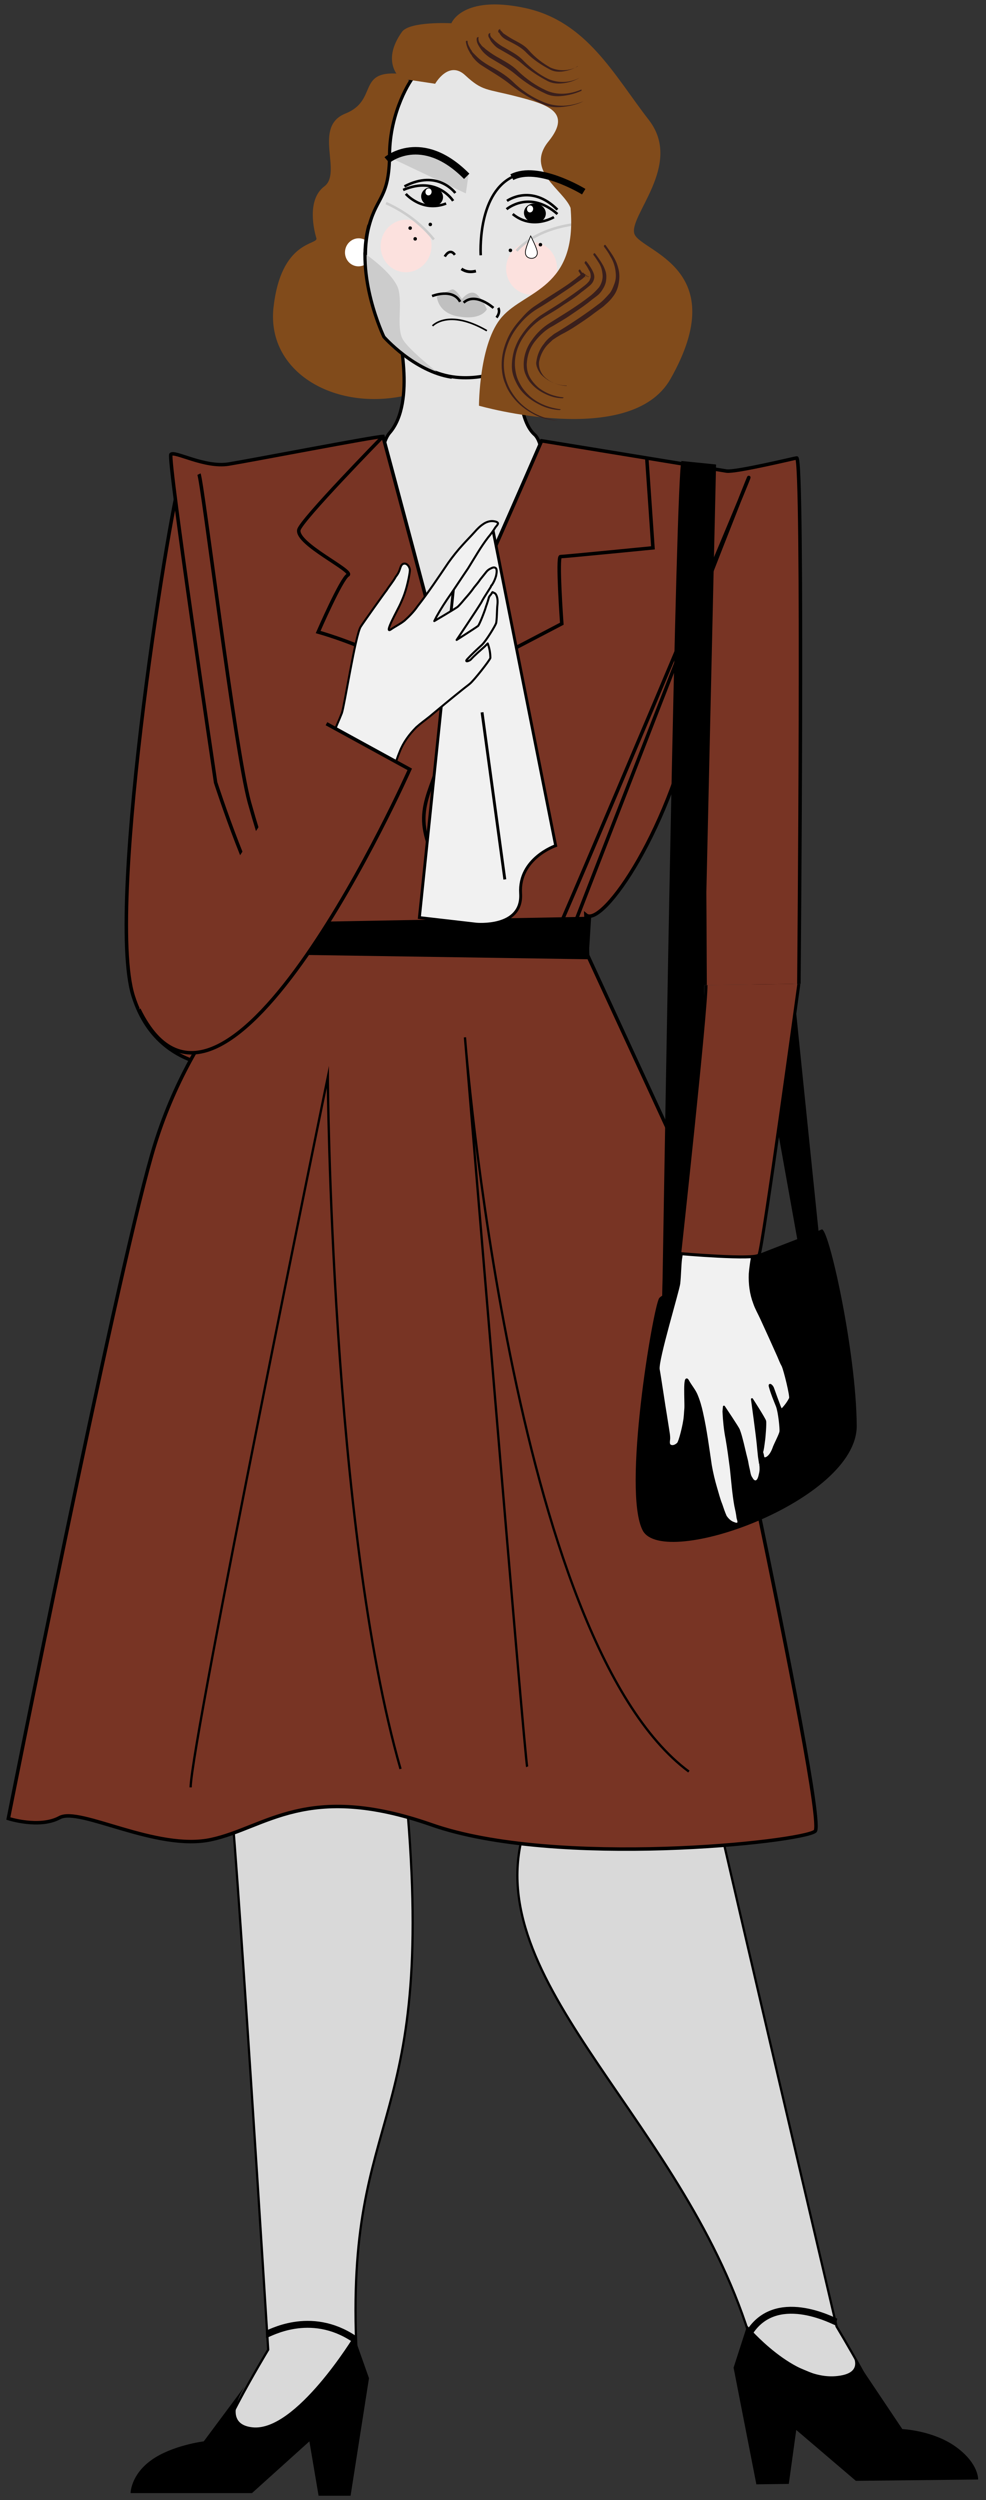 <?xml version="1.0" encoding="utf-8"?>
<!-- Generator: Adobe Illustrator 25.4.1, SVG Export Plug-In . SVG Version: 6.00 Build 0)  -->
<!DOCTYPE svg PUBLIC "-//W3C//DTD SVG 1.1//EN" "http://www.w3.org/Graphics/SVG/1.1/DTD/svg11.dtd">
<svg version="1.1" id="Warstwa_1" xmlns:x="http://ns.adobe.com/Extensibility/1.0/" xmlns:i="http://ns.adobe.com/AdobeIllustrator/10.0/" xmlns:graph="http://ns.adobe.com/Graphs/1.0/"
	 xmlns="http://www.w3.org/2000/svg" xmlns:xlink="http://www.w3.org/1999/xlink" x="0px" y="0px" viewBox="0 0 225 570"
	 style="enable-background:new 0 0 225 570;" xml:space="preserve">
<rect x="0" y="0" width="225" height="570" fill="#333333" stroke="none"/>
<style type="text/css">
	.st0{fill:#814B1B;}
	.st1{fill:#FFFFFF;}
	.st2{fill:#783424;stroke:#000000;stroke-width:0.797;stroke-miterlimit:10;}
	.st3{fill:#D9D9D9;stroke:#000000;stroke-width:0.511;stroke-miterlimit:10;}
	.st4{fill:#E6E6E6;stroke:#000000;stroke-width:0.735;stroke-miterlimit:10;}
	.st5{fill:#CCCCCC;}
	.st6{fill:none;stroke:#000000;stroke-width:0.577;stroke-miterlimit:10;}
	.st7{fill:none;stroke:#000000;stroke-width:1.711;stroke-miterlimit:10;}
	.st8{fill:#C0C0C0;}
	.st9{fill:#FCE1DE;}
	.st10{fill:none;stroke:#000000;stroke-width:0.648;stroke-miterlimit:10;}
	.st11{fill:none;stroke:#CCCCCC;stroke-width:0.577;stroke-miterlimit:10;}
	.st12{fill:none;stroke:#000000;stroke-width:0.368;stroke-miterlimit:10;}
	.st13{fill:none;stroke:#000000;stroke-width:1.476;stroke-miterlimit:10;}
	.st14{fill:none;stroke:#000000;stroke-width:0.797;stroke-miterlimit:10;}
	.st15{fill:#F1F1F1;}
	.st16{fill:#A37D52;}
	.st17{fill:#F1F1F1;stroke:#000000;stroke-width:0.465;stroke-linecap:round;stroke-linejoin:round;}
	.st18{fill:none;stroke:#000000;stroke-width:0.133;stroke-linecap:round;stroke-linejoin:round;}
	.st19{fill:#783424;stroke:#000000;stroke-width:0.689;stroke-miterlimit:10;}
	.st20{fill:none;stroke:#000000;stroke-width:1.573;stroke-miterlimit:10;}
	.st21{fill:#3A1F1C;}
	.st22{fill:none;stroke:#000000;stroke-width:0.526;stroke-miterlimit:10;}
	.st23{fill:#F1F1F1;stroke:#000000;stroke-width:0.654;stroke-miterlimit:10;}
	.st24{fill:none;stroke:#000000;stroke-width:0.654;stroke-miterlimit:10;}
	.st25{fill:#FFFFFF;stroke:#000000;stroke-width:0.169;stroke-miterlimit:10;}
	.st26{fill:none;stroke:#000000;stroke-width:0.735;stroke-miterlimit:10;}
</style>
<g>
	<path class="st0" d="M94.8,89.6c-17,5-34-4.1-32.4-19.4c1.7-15.6,10.3-14.3,9.8-15.9c-0.5-1.6-2.3-8.7,1.8-11.8
		c4.2-3.1-2.7-13.6,4.8-16.6c7.5-3,2.6-9.8,12.1-9.1s10.1,63.6,10,64.3S94.9,89.6,94.8,89.6z"/>
	<ellipse transform="matrix(0.153 -0.988 0.988 0.153 12.485 129.647)" class="st1" cx="81.9" cy="57.5" rx="3.2" ry="3.1"/>
	<path class="st2" d="M63.6,136.5l-4.1,83.2L59.1,243c0,0-22.2,4.7-28.7-15.9s9.1-116.3,11.2-119.5"/>
	<path d="M171.4,127.2c-0.5-0.5,16.2,161.4,16.2,161.4l-4.2,2.1L170.9,221"/>
	<path class="st3" d="M159.9,396.9c0.9,5.4,31,133.5,31,133.5s11.4,19,8.7,17.1c-2.7-1.9-27.3-10.7-28-13.1
		c-14.6-49.9-61.4-81.3-52.4-115.7"/>
	<path class="st3" d="M52.3,406.9c1.2,5.3,8.9,128.8,8.9,128.8s-14.6,24.1-11.5,25.2c8.4,3,31.8-21.5,31.7-24
		c-2.9-58.3,19-49.4,11-130.5"/>
	<path class="st4" d="M90.7,73.7c0,1.5,4.4,17.9-1.8,25c-6.2,7.1-2.6,67,14.9,62.5s24.1-56.9,18.2-62.1s-2.9-26.9-2.9-26.9"/>
	<path class="st4" d="M94.6,17.3c-0.8,0.6-5.7,8.2-5.7,18c-0.1,9.8-2.8,9.4-4.6,15.9c-3.3,11.6,3.4,25.5,3.4,25.5s6.9,7.9,15.5,9.2
		c8.6,1.3,16.3-3.5,16.3-3.5s15.2-28.7,14.4-33.4s-3.5-24.8-3.4-25.5c0.1-0.7-21-11.6-21-11.6L94.6,17.3z"/>
	<path class="st5" d="M106.3,44.1l0.6-4.1c0,0-8-8.4-17.7-4"/>
	<path class="st6" d="M133.2,43.7c0,0-10.4-6.4-16.4-3.3c-8,4.1-7.1,17.8-7.1,17.8"/>
	<path class="st7" d="M88.3,36.5c0,0,7.9-6.7,18.2,3.7"/>
	<path class="st6" d="M101.5,58.5c0,0,1.1-2.1,2.3-0.4"/>
	<path class="st6" d="M103.9,44c0,0-4-5.5-11.6-1.5"/>
	<path class="st6" d="M92.6,44.2c0,0,3.7,4.3,9.2,2.2"/>
	<ellipse transform="matrix(0.153 -0.988 0.988 0.153 39.269 135.319)" cx="98.5" cy="44.8" rx="2.2" ry="2.5"/>
	<path class="st6" d="M103.4,45.8c0,0-3.6-5.8-11.4-2.5"/>
	<path class="st8" d="M99.7,67.6c0,0,2.5-1.3,3.4-1.6c0.9-0.3,2.3,2.2,2.3,2.2s2-2.7,3.7-0.8c0.9,0.9,1.5,2,2,3.1
		c0,0-1.1,2.5-6.2,1.7C99.8,71.5,99.7,67.6,99.7,67.6z"/>
	<path class="st6" d="M115.7,45.8c0,0,5.5-4,11.5,2"/>
	<path class="st6" d="M126.4,49.5c0,0-4.9,3-9.4-0.7"/>
	<ellipse transform="matrix(0.15 -0.989 0.989 0.15 55.695 161.96)" cx="122" cy="48.6" rx="2.2" ry="2.5"/>
	<ellipse transform="matrix(0.153 -0.988 0.988 0.153 42.374 171.673)" class="st9" cx="121.3" cy="61.1" rx="6" ry="5.8"/>
	<ellipse transform="matrix(0.153 -0.988 0.988 0.153 23.169 138.994)" class="st9" cx="92.6" cy="56" rx="6" ry="5.8"/>
	<path class="st5" d="M82.8,57.5c0,0,7.4,4.9,8.2,8.8s-0.7,9,1.2,11.5c1.8,2.6,9,8.2,9,8.2s-10.4-4.3-13.4-8.7
		C84.9,73,82.8,57.5,82.8,57.5z"/>
	<path class="st6" d="M115.6,47.7c0,0,5.2-4.5,11.6,1.1"/>
	<path class="st6" d="M98.6,67.5c0,0,4.7-1.9,6.4,1.3"/>
	<path class="st6" d="M112.6,70.2c0,0-4.1-3.7-6.8-1.2"/>
	<path class="st10" d="M105.3,61.3c1,0.7,2.1,0.8,3.3,0.5"/>
	<path class="st11" d="M117.9,57.2c0,0,4.6-6.1,17.2-6.4"/>
	<path class="st0" d="M91.4,17.9l7.9,1.2c0,0,3.1-5.5,6.9-1.9c3.9,3.6,4.7,3,11.7,4.8c7,1.8,12.7,3.5,7.3,10.2
		c-5.5,6.7,3.4,11.1,5,15.2c1.6,18.4-10.3,18.8-15.6,24.8c-5.3,5.9-5.3,20.3-5.3,20.3s34.6,9.9,43.7-6.1c14.3-25.2-6.6-29-8.2-33
		s11.2-15.7,3.3-26c-8-10.3-14.2-22.6-28.4-25.6s-16.7,3.5-16.7,3.5s-9.6-0.5-11.3,2C86.8,14.2,91.4,17.9,91.4,17.9z"/>
	<path class="st12" d="M98.7,74.3c0,0,3.6-4,12.4,1.1"/>
	<path class="st13" d="M133.2,43.7c0,0-10.4-6.4-16.4-3.3"/>
	<path class="st2" d="M182.3,224.3c0,0,1.1-119.9-0.5-119.9c-0.2,0-13.9,3.3-16,3c-12.2-2-42.2-6.9-42.2-6.9s-22.6,52-22.7,50.4
		c-0.1-1.6-13.5-51.4-13.5-51.4c-2.3,0.1-29.7,5.4-35.2,6.3c-5.5,0.9-12.4-3.1-13.2-2.2c-0.8,0.9,10.2,74.8,10.2,74.8
		s8.6,26.5,13.4,30.4c4.8,3.9,0.2,8.1,0.2,8.1s-19.4,15.7-28.2,46.5S1.9,414.6,1.9,414.6s7.1,2.3,11.7-0.2c4.6-2.5,22.1,7.7,34.6,5
		s21.8-13.3,50.2-3.4c28.4,10,84.5,4,87.6,1.5c3.1-2.5-29.8-151.8-29.8-151.8l-22.1-47.9l-0.4-9.2c3.7,3.1,19.9-20.1,25.3-49.3
		c1.9-10.3,1.8,58,1.9,65.3"/>
	<path class="st14" d="M87.1,99.8c0,0-18.4,18.8-18.9,21c-0.7,3.2,12.7,9.4,11.2,10.3c-1.5,0.8-6.8,13-6.8,13s27.6,7.6,28.6,19.6
		c1,12.1-6,17.1-4.2,25.9c1.7,8.8,10.5,19.1,10.5,19.1s-10.8-10.9-3.6-24.9c5.7-11.1,1.1-20.3-1-28.2c-0.5-2-1.1-4-1.8-6"/>
	<path class="st14" d="M129.5,214.8c0,0,41.3-106.4,41.4-106c0.1,0.4-43.8,104.4-44.5,105.2"/>
	<path class="st14" d="M45.4,108.1c0.8,1.6,8.2,62.7,11.5,74.8c5.6,20,7,18.2,12.3,27.2"/>
	<path d="M146.7,349c4.9,8.8,48.8-6.8,48.8-23.9c-0.1-17.1-6.5-45.6-8-44.8c-1.5,0.8-35.7,13.4-37.1,15.7S141.9,340.1,146.7,349z"/>
	<path class="st14" d="M104.1,154.8l24.1-12.6c0,0-1.1-15.3-0.3-15.3c0.8,0,21.1-2,21.1-2l-1.4-20.3"/>
	<polygon points="134.3,218.7 62,217.6 64.2,210.3 134.9,209 	"/>
	<path d="M155.5,105.1c-1.3,3.4-3.8,156.2-4.3,186.3c-0.1,3.3-0.1,5.1-0.1,5.1s8,1.5,8,0c0-1.5,4.3-190.6,4.3-190.6L155.5,105.1z"/>
	<path class="st11" d="M88.1,46.3c4.2,1.9,8,4.7,10.9,8.3"/>
	<path class="st6" d="M113.7,70.2c0,0,0.6,0.9-0.4,2.2"/>
	<ellipse transform="matrix(0.153 -0.988 0.988 0.153 32.682 140.374)" cx="98.2" cy="51.1" rx="0.4" ry="0.4"/>
	<ellipse transform="matrix(0.153 -0.988 0.988 0.153 27.997 136.54)" cx="93.6" cy="51.9" rx="0.4" ry="0.4"/>
	<ellipse transform="matrix(0.153 -0.988 0.988 0.153 26.505 139.697)" cx="94.7" cy="54.4" rx="0.4" ry="0.4"/>
	<ellipse transform="matrix(0.153 -0.988 0.988 0.153 42.346 163.358)" cx="116.4" cy="57" rx="0.4" ry="0.4"/>
	<ellipse transform="matrix(0.153 -0.988 0.988 0.153 45.406 168.175)" cx="120.8" cy="57.6" rx="0.4" ry="0.4"/>
	<ellipse transform="matrix(0.153 -0.988 0.988 0.153 49.328 169.068)" cx="123.3" cy="55.8" rx="0.4" ry="0.4"/>
	<ellipse transform="matrix(0.153 -0.988 0.988 0.153 39.65 133.692)" class="st1" cx="97.8" cy="43.7" rx="0.8" ry="0.7"/>
	<ellipse transform="matrix(0.153 -0.988 0.988 0.153 55.432 159.806)" class="st1" cx="120.9" cy="47.6" rx="0.8" ry="0.7"/>
	<path d="M55.8,544.1c0,0-5.6,8.5,1.8,9.3c9.9,1.1,23.2-20.8,23.2-20.8l3.4,9.6L80,569h-7.3l-2.1-12.4l-13.1,11.8H29.8
		c0,0,0-4.1,4.7-7.5s12-4.3,12-4.3L55.8,544.1z"/>
	<path d="M193.5,535.3c0,0,5,5.6-2.4,6.4c-10,1.2-20.6-11.5-20.6-11.5l-3.1,9.6l5.2,26.6l7.4-0.1l1.7-12.3l13.6,11.6l27.9-0.3
		c0,0,0.2-3.6-5-7.4c-5.2-3.8-12.3-4.1-12.3-4.1L193.5,535.3z"/>
	<path class="st15" d="M173.2,333.6C173.2,333.6,173.2,333.6,173.2,333.6C173.2,333.6,173.2,333.6,173.2,333.6z"/>
	<path class="st15" d="M171.9,280.7c-2.6-0.7-5.5-0.3-8,0.4c-2.7,0.7-5.6,1.7-7.6,3.7c-0.2,0.2-0.4,0.4-0.6,0.7
		c-0.1,0.1-0.1,0.1-0.1,0.2c0,0,0,0.1,0,0.1c-0.1,0.4-0.1,0.8-0.2,1.2c-0.2,1.8-0.2,3.7-0.4,5.6c-0.2,1.7-5,17.4-4.7,19.6
		c0.2,0.9,1.5,9.7,1.6,10.1c0.2,1.3,0.4,2.5,0.6,3.8c0.1,0.6,0.2,1.2,0.2,1.8c0,0.5-0.3,1.4,0.3,1.7s1.3-0.1,1.7-0.5
		c0.4-0.4,1.2-3.7,1.4-5c0.2-1,0.2-2,0.3-3c0.1-1.5-0.4-8.1,0.6-6.3c0.6,1.1,1.4,2,1.9,3.1c0.6,1.4,1,2.8,1.3,4.2c0.9,4,1.4,8,2,12
		c0.3,1.7,0.7,3.4,1.2,5.1c0.4,1.3,0.7,2.6,1.2,3.8c0.3,0.9,0.6,1.8,1,2.7c0.4,0.6,0.9,1.1,1.5,1.4c0.3,0.1,1,0.5,1.3,0.2
		c0.3-0.3-0.1-1.1-0.1-1.3c-0.1-0.9-0.3-1.8-0.5-2.7c-0.5-2.8-0.7-5.6-1-8.4c-0.3-2.3-0.6-4.6-1-6.9c-0.4-2-0.6-4.1-0.7-6.2l0.1-1.1
		c0,0,3.3,4.9,3.4,5.3c0.3,0.8,0.5,1.5,0.7,2.3c0.3,1.1,0.5,2.1,0.8,3.3c0.2,0.8,0.4,1.5,0.5,2.2c0.1,0.6,0.3,1.3,0.4,1.9
		c0.1,0.5,0.2,0.9,0.5,1.3c0.2,0.4,0.6,0.9,1.1,0.7c0.5-0.2,0.7-1.1,0.8-1.6c0.2-0.7,0.2-1.5,0.1-2.2c0-0.1,0-0.1,0-0.1
		c0-0.2,0-0.3-0.1-0.4l-0.2-1.3c-0.1-1-0.2-1.9-0.3-3c-0.2-2.1-1.3-10.1-1.3-10.1s2.9,4.5,3,5c0.1,0.4-0.1,3.6-0.3,4.8
		c-0.1,0.8-0.2,1.6-0.4,2.3c0,0.1,0.1,0.2,0.1,0.3c0.1,0.3,0.1,0.6,0.2,0.9c0,0.1,0,0.1,0,0.1c0.2,0.1,0.5,0.1,0.7,0
		c0.8-0.4,1.3-1.4,1.6-2.2c0.2-0.7,1.5-3.1,1.6-3.8c0.1-0.7-0.3-4.5-0.8-5.8c-0.6-1.5-1.2-2.9-1.6-4.4c-0.3-0.9,0.5-0.3,0.7,0.3
		c0.5,1.4,1,2.8,1.5,4.1c0.1,0.3,0.3,0.6,0.4,0.9c0.8-0.8,1.5-1.7,2-2.7c0.2-0.5-1.2-6.3-1.7-7.4c-0.4-0.7-0.7-1.5-1-2.2
		c-1.3-2.9-2.6-5.8-3.9-8.6c-0.5-1.1-1.2-2.3-1.6-3.5c-0.8-2.1-1.1-4.4-1-6.7c0.1-1.3,0.3-2.6,0.5-3.8l0.5-3.3
		C171.7,282.2,171.8,281.5,171.9,280.7z"/>
	<path class="st15" d="M173.9,332.1C173.8,332.1,173.9,332,173.9,332.1z M173.7,330.8L173.7,330.8
		C173.7,330.7,173.7,330.8,173.7,330.8z"/>
	<path class="st16" d="M173.2,333.6C173.2,333.6,173.2,333.6,173.2,333.6C173.2,333.6,173.2,333.6,173.2,333.6z"/>
	<path class="st17" d="M171.9,280.7c-2.6-0.7-5.5-0.3-8,0.4c-2.7,0.7-5.6,1.7-7.6,3.7c-0.2,0.2-0.4,0.4-0.6,0.7
		c-0.1,0.1-0.1,0.1-0.1,0.2c0,0,0,0.1,0,0.1c-0.1,0.4-0.1,0.8-0.2,1.2c-0.2,1.8-0.2,3.7-0.4,5.6c-0.2,1.7-5,17.4-4.7,19.6
		c0.2,0.9,1.5,9.7,1.6,10.1c0.2,1.3,0.4,2.5,0.6,3.8c0.1,0.6,0.2,1.2,0.2,1.8c0,0.5-0.3,1.4,0.3,1.7s1.3-0.1,1.7-0.5
		c0.4-0.4,1.2-3.7,1.4-5c0.2-1,0.2-2,0.3-3c0.1-1.5-0.4-8.1,0.6-6.3c0.6,1.1,1.4,2,1.9,3.1c0.6,1.4,1,2.8,1.3,4.2c0.9,4,1.4,8,2,12
		c0.3,1.7,0.7,3.4,1.2,5.1c0.4,1.3,0.7,2.6,1.2,3.8c0.3,0.9,0.6,1.8,1,2.7c0.4,0.6,0.9,1.1,1.5,1.4c0.3,0.1,1,0.5,1.3,0.2
		c0.3-0.3-0.1-1.1-0.1-1.3c-0.1-0.9-0.3-1.8-0.5-2.7c-0.5-2.8-0.7-5.6-1-8.4c-0.3-2.3-0.6-4.6-1-6.9c-0.4-2-0.6-4.1-0.7-6.2l0.1-1.1
		c0,0,3.3,4.9,3.4,5.3c0.3,0.8,0.5,1.5,0.7,2.3c0.3,1.1,0.5,2.1,0.8,3.3c0.2,0.8,0.4,1.5,0.5,2.2c0.1,0.6,0.3,1.3,0.4,1.9
		c0.1,0.5,0.2,0.9,0.5,1.3c0.2,0.4,0.6,0.9,1.1,0.7c0.5-0.2,0.7-1.1,0.8-1.6c0.2-0.7,0.2-1.5,0.1-2.2c0-0.1,0-0.1,0-0.1
		c0-0.2,0-0.3-0.1-0.4l-0.2-1.3c-0.1-1-0.2-1.9-0.3-3c-0.2-2.1-1.3-10.1-1.3-10.1s2.9,4.5,3,5c0.1,0.4-0.1,3.6-0.3,4.8
		c-0.1,0.8-0.2,1.6-0.4,2.3c0,0.1,0.1,0.2,0.1,0.3c0.1,0.3,0.1,0.6,0.2,0.9c0,0.1,0,0.1,0,0.1c0.2,0.1,0.5,0.1,0.7,0
		c0.8-0.4,1.3-1.4,1.6-2.2c0.2-0.7,1.5-3.1,1.6-3.8c0.1-0.7-0.3-4.5-0.8-5.8c-0.6-1.5-1.2-2.9-1.6-4.4c-0.3-0.9,0.5-0.3,0.7,0.3
		c0.5,1.4,1,2.8,1.5,4.1c0.1,0.3,0.3,0.6,0.4,0.9c0.8-0.8,1.5-1.7,2-2.7c0.2-0.5-1.2-6.3-1.7-7.4c-0.4-0.7-0.7-1.5-1-2.2
		c-1.3-2.9-2.6-5.8-3.9-8.6c-0.5-1.1-1.2-2.3-1.6-3.5c-0.8-2.1-1.1-4.4-1-6.7c0.1-1.3,0.3-2.6,0.5-3.8l0.5-3.3
		C171.7,282.2,171.8,281.5,171.9,280.7z"/>
	<path class="st16" d="M173.9,332.1C173.8,332.1,173.9,332,173.9,332.1z M173.7,330.8L173.7,330.8
		C173.7,330.7,173.7,330.8,173.7,330.8z"/>
	<path class="st18" d="M173.2,333.6C173.2,333.6,173.2,333.6,173.2,333.6C173.2,333.6,173.2,333.6,173.2,333.6z"/>
	<path class="st18" d="M171.9,280.7c-2.6-0.7-5.5-0.3-8,0.4c-2.7,0.7-5.6,1.7-7.6,3.7c-0.2,0.2-0.4,0.4-0.6,0.7
		c-0.1,0.1-0.1,0.1-0.1,0.2c0,0,0,0.1,0,0.1c-0.1,0.4-0.1,0.8-0.2,1.2c-0.2,1.8-0.2,3.7-0.4,5.6c-0.2,1.7-5,17.4-4.7,19.6
		c0.2,0.9,1.5,9.7,1.6,10.1c0.2,1.3,0.4,2.5,0.6,3.8c0.1,0.6,0.2,1.2,0.2,1.8c0,0.5-0.3,1.4,0.3,1.7s1.3-0.1,1.7-0.5
		c0.4-0.4,1.2-3.7,1.4-5c0.2-1,0.2-2,0.3-3c0.1-1.5-0.4-8.1,0.6-6.3c0.6,1.1,1.4,2,1.9,3.1c0.6,1.4,1,2.8,1.3,4.2c0.9,4,1.4,8,2,12
		c0.3,1.7,0.7,3.4,1.2,5.1c0.4,1.3,0.7,2.6,1.2,3.8c0.3,0.9,0.6,1.8,1,2.7c0.4,0.6,0.9,1.1,1.5,1.4c0.3,0.1,1,0.5,1.3,0.2
		c0.3-0.3-0.1-1.1-0.1-1.3c-0.1-0.9-0.3-1.8-0.5-2.7c-0.5-2.8-0.7-5.6-1-8.4c-0.3-2.3-0.6-4.6-1-6.9c-0.4-2-0.6-4.1-0.7-6.2l0.1-1.1
		c0,0,3.3,4.9,3.4,5.3c0.3,0.8,0.5,1.5,0.7,2.3c0.3,1.1,0.5,2.1,0.8,3.3c0.2,0.8,0.4,1.5,0.5,2.2c0.1,0.6,0.3,1.3,0.4,1.9
		c0.1,0.5,0.2,0.9,0.5,1.3c0.2,0.4,0.6,0.9,1.1,0.7c0.5-0.2,0.7-1.1,0.8-1.6c0.2-0.7,0.2-1.5,0.1-2.2c0-0.1,0-0.1,0-0.1
		c0-0.2,0-0.3-0.1-0.4l-0.2-1.3c-0.1-1-0.2-1.9-0.3-3c-0.2-2.1-1.3-10.1-1.3-10.1s2.9,4.5,3,5c0.1,0.4-0.1,3.6-0.3,4.8
		c-0.1,0.8-0.2,1.6-0.4,2.3c0,0.1,0.1,0.2,0.1,0.3c0.1,0.3,0.1,0.6,0.2,0.9c0,0.1,0,0.1,0,0.1c0.2,0.1,0.5,0.1,0.7,0
		c0.8-0.4,1.3-1.4,1.6-2.2c0.2-0.7,1.5-3.1,1.6-3.8c0.1-0.7-0.3-4.5-0.8-5.8c-0.6-1.5-1.2-2.9-1.6-4.4c-0.3-0.9,0.5-0.3,0.7,0.3
		c0.5,1.4,1,2.8,1.5,4.1c0.1,0.3,0.3,0.6,0.4,0.9c0.8-0.8,1.5-1.7,2-2.7c0.2-0.5-1.2-6.3-1.7-7.4c-0.4-0.7-0.7-1.5-1-2.2
		c-1.3-2.9-2.6-5.8-3.9-8.6c-0.5-1.1-1.2-2.3-1.6-3.5c-0.8-2.1-1.1-4.4-1-6.7c0.1-1.3,0.3-2.6,0.5-3.8l0.5-3.3
		C171.7,282.2,171.8,281.5,171.9,280.7z"/>
	<path class="st18" d="M173.9,332.1C173.8,332.1,173.9,332,173.9,332.1z M173.7,330.8L173.7,330.8
		C173.7,330.7,173.7,330.8,173.7,330.8z"/>
	<path class="st19" d="M161.1,224.6c0.1,5.5-6,61.2-6,61.2s17.3,1.5,18.1,0.3s9.1-61.8,9.1-61.8"/>
	<path class="st20" d="M60.7,532.2c0.5,0,10-5.8,20.2,1.1"/>
	<path class="st20" d="M190.9,529.4c-0.5-0.1-14.3-7.7-20.3,3.1"/>
	<path class="st21" d="M129.3,88c-1.6-0.1-3.2-0.6-4.5-1.6c-1.2-0.9-1.9-2.3-1.8-3.8c0.2-1.3,0.8-2.6,1.6-3.6c0.5-0.6,1-1,1.5-1.5
		c0.3-0.2,0.6-0.4,0.9-0.6l0.5-0.3l0.5-0.3c1.2-0.6,2.4-1.3,3.6-2.1c1.2-0.8,2.6-1.7,4-2.8l1.1-0.8c0.4-0.3,0.9-0.6,1.4-1.1
		c0.7-0.6,1.3-1.2,1.8-1.9c0.7-0.9,1.1-1.9,1.3-3.1c0.2-1.1,0.2-2.2-0.1-3.3c-0.2-0.8-0.5-1.6-0.9-2.3c-0.6-1.1-1.3-2-2-3
		c-0.1-0.1-0.2-0.1-0.3,0c-0.1,0.1-0.1,0.2-0.1,0.3c0.6,0.8,1.1,1.5,1.5,2.3c0.7,1.1,1.1,2.4,1.2,3.7c0.1,0.9,0,1.7-0.3,2.5
		c-0.3,0.8-0.6,1.6-1.1,2.2c-0.8,0.9-1.6,1.8-2.6,2.5c-2.9,2.2-5.9,4.2-9,6.1l-0.5,0.3l-0.5,0.3c-0.3,0.2-0.6,0.5-0.9,0.7
		c-0.6,0.5-1.1,1-1.5,1.6c-0.9,1.1-1.5,2.5-1.7,4c-0.1,0.5,0,1,0.2,1.5s0.5,1,0.8,1.4c1.5,1.6,3.7,2.6,5.9,2.6
		C129.3,88.1,129.4,88.1,129.3,88C129.4,88,129.3,88,129.3,88z"/>
	<path class="st21" d="M128.6,90.6c-2.1-0.2-4-0.9-5.7-2.2c-0.8-0.7-1.5-1.5-2-2.4c-0.5-0.9-0.7-1.9-0.7-3c0.1-1.9,0.7-3.7,1.9-5.2
		c1.1-1.4,2.5-2.7,4.1-3.5c1.3-0.8,2.6-1.5,3.9-2.4s2.7-1.8,4-2.8l1-0.8c0.4-0.3,0.8-0.6,1.2-0.9c0.5-0.4,0.9-0.9,1.2-1.4
		c0.4-0.6,0.7-1.3,0.8-2c0.1-0.7,0.1-1.4-0.1-2.1c-0.2-0.6-0.4-1.1-0.7-1.6c-0.5-0.9-1.1-1.7-1.7-2.5c-0.1-0.1-0.2-0.1-0.3,0l0,0
		c-0.1,0.1-0.1,0.2-0.1,0.3c0.5,0.6,0.9,1.3,1.3,1.9c0.5,0.8,0.7,1.6,0.8,2.6c0.1,1-0.2,2-0.8,2.9c-0.6,0.7-1.2,1.3-1.8,1.8
		c-3.3,2.6-6.4,4.4-9.4,6.3c-1.6,1-3,2.3-4.1,3.9c-1.2,1.6-1.9,3.6-1.9,5.6c0,0.8,0.1,1.5,0.4,2.2c0.3,0.7,0.6,1.3,1.1,1.9
		c0.9,1.1,2.1,2,3.4,2.6c1.2,0.6,2.6,1,4,1C128.6,90.7,128.6,90.7,128.6,90.6C128.6,90.7,128.6,90.6,128.6,90.6z"/>
	<path class="st21" d="M127.9,93.3c-2.5-0.3-4.9-1.2-6.8-2.8c-1-0.9-1.9-1.9-2.5-3.1c-0.7-1.2-1-2.6-1.1-4c-0.1-2.5,0.7-4.8,2.1-6.8
		c1.2-1.8,2.9-3.3,4.7-4.4c1.5-0.9,2.9-1.7,4.3-2.7c1.4-0.9,2.8-1.8,4.1-2.9c0.7-0.5,1.3-1,1.9-1.5c0.6-0.5,0.9-1.1,1-1.7
		c0.1-0.7-0.2-1.3-0.5-1.9c-0.4-0.7-0.8-1.3-1.3-1.9c-0.1-0.1-0.2-0.1-0.3,0.1c-0.1,0.1-0.1,0.2-0.1,0.3c0.4,0.5,0.7,1,1,1.6
		c0.3,0.4,0.4,0.9,0.4,1.4c0,0.2,0,0.3-0.1,0.5c-0.1,0.2-0.1,0.3-0.2,0.5c-0.3,0.4-0.7,0.8-1.1,1.1c-1.5,1.2-3.1,2.3-4.7,3.4
		c-1.6,1.1-3.3,2.1-5,3.2c-1.9,1.2-3.5,2.9-4.7,4.7c-0.7,1-1.2,2.1-1.6,3.2c-0.4,1.3-0.6,2.6-0.6,3.9c0,1,0.2,1.9,0.6,2.9
		c0.4,0.9,0.8,1.7,1.4,2.5c1.1,1.4,2.6,2.5,4.2,3.3c1.5,0.8,3.1,1.2,4.7,1.3C128,93.4,128,93.3,127.9,93.3
		C128,93.3,128,93.3,127.9,93.3z"/>
	<path class="st21" d="M127.3,95.9c-2.9-0.4-5.7-1.5-7.9-3.4c-1.2-1-2.2-2.3-3-3.7c-0.8-1.5-1.3-3.2-1.4-4.9
		c-0.1-1.6,0.1-3.1,0.6-4.6c0.4-1.3,1-2.6,1.8-3.8c1.4-2.1,3.2-3.9,5.4-5.2c1.7-1,3.2-2,4.7-3c1.5-1,2.9-1.9,4.2-2.9l1-0.7
		c0.3-0.2,0.5-0.4,0.7-0.6c0.2-0.2,0.2-0.3,0.2-0.4l0,0l0.1,0.1l0.1,0.1l0.2,0.1l0.1,0.1l0.1,0.1h0.1l0,0l0,0
		c-0.3-0.1-0.1,0-0.1-0.1l0,0h0.1c-0.3-0.1-0.6,0-0.8,0.1c0,0-0.1-0.1-0.2-0.3c-0.3-0.5-0.6-0.9-0.9-1.4c-0.1-0.1-0.2-0.1-0.3,0.1
		c-0.1,0.1-0.1,0.2-0.1,0.2c0.3,0.4,0.5,0.8,0.7,1.2c0.1,0.1,0.1,0.2,0.1,0.3l0,0l0,0c0,0-0.1,0,0.1,0c0.2-0.1,0.3-0.1,0.4-0.1
		c0.2-0.1,0.2-0.1,0.4-0.1l0.3-0.1c0.1,0,0.2,0,0.2,0c0.1,0,0.1,0,0.2,0c0,0,0.1,0,0,0h-0.1l0,0c-0.1-0.1,0.2,0.1,0.1,0.1h-0.1
		l-0.1-0.1c-0.1,0-0.2-0.1-0.2-0.1c-0.1-0.1-0.2-0.1-0.3-0.2c-0.1-0.1-0.2-0.2-0.4-0.3l-0.2-0.2l-0.1-0.1l0,0c0,0.1-0.1,0.1-0.1,0.1
		c-0.1,0.2-0.3,0.3-0.4,0.4s-0.3,0.3-0.5,0.4l-0.6,0.5c-0.4,0.3-0.8,0.6-1.2,0.9c-0.8,0.6-1.6,1.1-2.5,1.7c-1.7,1.1-3.5,2.2-5.4,3.5
		c-1.1,0.7-2,1.5-2.9,2.5c-0.9,1-1.8,2-2.5,3.1c-0.8,1.2-1.4,2.6-1.8,3.9c-0.5,1.6-0.7,3.2-0.6,4.9c0.1,1.2,0.3,2.4,0.8,3.5
		c0.4,1.1,1,2.1,1.7,3c1.3,1.7,3,3,4.9,4C123.4,95.3,125.3,95.8,127.3,95.9C127.3,96,127.3,95.9,127.3,95.9
		C127.3,95.9,127.3,95.9,127.3,95.9z"/>
	<path class="st21" d="M131.9,15.1c-1.9,1.1-4.3,1.2-6.3,0.3c-1.8-1-3.5-2.3-4.9-3.9c-1.1-1.3-2.4-1.8-3.8-2.6
		c-0.7-0.4-1.3-0.8-1.9-1.2c-0.2-0.1-0.3-0.3-0.4-0.4L114.3,7c-0.1-0.1-0.1-0.1-0.1-0.1c-0.1-0.1-0.1-0.2,0-0.3
		c-0.1,0-0.1,0-0.2,0.1c-0.1,0-0.2,0.1-0.2,0.1c-0.1,0.1-0.1,0.3-0.1,0.4c0,0.1-0.1,0.1,0.1,0.2s0.2,0.3,0.3,0.4
		c0.4,0.6,0.9,1,1.5,1.3c1.7,0.9,3.3,1.6,4.6,3c1.5,1.5,3.3,2.7,5.2,3.7c1.4,0.8,3,0.6,4.4,0.2c0.7-0.2,1.4-0.5,2-0.9
		C131.9,15.1,131.9,15.1,131.9,15.1C131.9,15.1,131.9,15,131.9,15.1z"/>
	<path class="st21" d="M132.3,17.7c-2.2,1.2-4.9,1.3-7.2,0.3c-2.1-1-4-2.5-5.6-4.1c-1.3-1.4-2.8-2.1-4.3-3c-0.8-0.4-1.5-0.9-2.2-1.5
		c-0.2-0.2-0.3-0.3-0.5-0.5c-0.2-0.2-0.3-0.3-0.4-0.4c-0.2-0.3-0.3-0.6-0.2-0.9c0-0.1-0.1-0.1-0.2,0c-0.1,0.1-0.2,0.1-0.2,0.1
		c-0.1,0.3-0.1,0.6,0.1,0.9c0.1,0.2,0.2,0.3,0.2,0.4l0.3,0.5c0.5,0.6,1,1.2,1.7,1.6c1.9,1.1,3.7,2,5.3,3.4c1.8,1.6,3.8,2.9,5.9,4
		c1.6,0.8,3.4,0.6,5,0.2C130.7,18.5,131.5,18.2,132.3,17.7C132.3,17.8,132.3,17.8,132.3,17.7C132.3,17.7,132.3,17.7,132.3,17.7z"/>
	<path class="st21" d="M132.7,20.4c-2.6,1.1-5.5,1.4-8.1,0.2c-2.4-1.1-4.5-2.6-6.4-4.4c-1.5-1.5-3.2-2.3-4.9-3.3
		c-0.9-0.5-1.7-1.1-2.5-1.7c-0.2-0.2-0.4-0.4-0.6-0.5c-0.2-0.2-0.4-0.4-0.5-0.6c-0.4-0.4-0.6-1-0.5-1.6c0-0.1-0.1-0.1-0.2,0
		c-0.2,0.1-0.2,0.1-0.2,0.2c-0.2,1,0.6,2,1,2.6c0.5,0.7,1.2,1.3,1.9,1.8c2.1,1.3,4.1,2.3,6,3.9c2,1.7,4.3,3.2,6.7,4.3
		c1.8,0.9,3.7,0.7,5.6,0.3c0.9-0.2,1.8-0.5,2.7-0.9L132.7,20.4C132.7,20.4,132.7,20.4,132.7,20.4z"/>
	<path class="st21" d="M133.1,23.1c-2.9,1.2-6.1,1.4-9,0.2c-2.7-1.1-5.1-2.7-7.1-4.7c-1.7-1.6-3.5-2.6-5.5-3.7c-1-0.6-1.9-1.2-2.7-2
		c-0.2-0.2-0.4-0.4-0.6-0.6c-0.3-0.3-0.5-0.5-0.6-0.8c-0.3-0.3-0.4-0.7-0.6-1c-0.2-0.4-0.3-0.7-0.3-1.1c0-0.1-0.1-0.1-0.2-0.1
		s-0.2,0.1-0.2,0.2c0.1,0.7,0.3,1.3,0.6,1.9c0.2,0.3,0.3,0.6,0.5,0.9c0.2,0.2,0.3,0.4,0.4,0.6c0.6,0.8,1.3,1.5,2.1,2
		c2.3,1.5,4.5,2.7,6.6,4.4c2.3,1.8,4.8,3.4,7.5,4.5c2,0.9,4.1,0.7,6.2,0.3C131.1,23.9,132.2,23.6,133.1,23.1
		C133.1,23.2,133.1,23.2,133.1,23.1C133.1,23.2,133.1,23.1,133.1,23.1z"/>
	<path class="st22" d="M43.5,407.5c0.2-10.8,31.3-161.9,31.3-161.9S75.5,348,91.4,403.3"/>
	<path class="st22" d="M120.3,402.8c-0.5-1.1-14.2-166.3-14.2-166.3s10.5,137.4,51.1,167.4"/>
	<path class="st23" d="M112.4,120.4l14.4,72.4c0,0-8.5,2.9-8,10.9c0.5,8-10.1,7-10.1,7l-13-1.5l7.8-75.2"/>
	<path class="st15" d="M112.3,133.6L112.3,133.6C112.3,133.6,112.2,133.6,112.3,133.6z"/>
	<path class="st15" d="M88,180.6c-2.6-0.5-5.1-2.1-7-3.8c-2.1-1.8-4.2-4-5.2-6.6c-0.1-0.3-0.2-0.6-0.3-0.9c0-0.1-0.1-0.2-0.1-0.2
		s0-0.1,0.1-0.1c0.1-0.4,0.3-0.8,0.4-1.2c0.6-1.8,1.4-3.4,2.1-5.2c0.6-1.6,3.1-17.8,4.3-19.7c0.5-0.8,5.7-8.1,5.9-8.3
		c0.7-1.1,1.5-2,2.1-3.1c0.4-0.5,0.7-1,0.9-1.6c0.2-0.5,0.3-1.3,1-1.4c0.7-0.1,1.2,0.7,1.3,1.2c0.2,0.5-0.6,3.9-1,5.1
		c-0.3,1-0.7,1.9-1.1,2.8c-0.6,1.4-3.9,7.1-2.2,5.9c1-0.7,2.1-1.2,3.1-2c1.1-1,2.1-2,3-3.3c2.5-3.2,4.7-6.5,7-9.9
		c1-1.4,2.1-2.8,3.3-4.1c0.9-1,1.8-1.9,2.7-2.9c0.6-0.7,1.3-1.4,2.1-1.9c0.6-0.4,1.3-0.6,1.9-0.6c0.3,0,1.1,0.1,1.3,0.4
		c0.2,0.3-0.5,0.9-0.6,1.1c-0.5,0.8-1,1.5-1.6,2.2c-1.7,2.2-3.1,4.7-4.6,7.1c-1.3,1.9-2.6,3.9-3.9,5.8c-1.2,1.7-2.3,3.4-3.3,5.2
		l-0.5,1c0,0,5.1-3,5.4-3.3c0.6-0.6,1.1-1.2,1.6-1.8c0.8-0.9,1.4-1.6,2.1-2.6c0.5-0.6,1-1.2,1.4-1.8c0.4-0.5,0.8-1,1.2-1.5
		c0.3-0.4,0.6-0.7,1-0.9c0.4-0.2,0.9-0.5,1.3-0.2c0.4,0.3,0.2,1.3,0.1,1.8c-0.2,0.7-0.5,1.4-0.9,2c0,0.1-0.1,0.1-0.1,0.1
		c-0.1,0.1-0.2,0.3-0.2,0.4l-0.7,1.1c-0.5,0.8-1.1,1.7-1.5,2.5c-1.1,1.8-5.6,8.5-5.6,8.5s4.4-2.8,4.9-3.2c0.3-0.3,1.5-3.3,1.8-4.4
		c0.3-0.8,0.5-1.5,0.7-2.2c0.1-0.1,0.1-0.2,0.2-0.3c0.2-0.2,0.4-0.5,0.5-0.7l0.1-0.1c0.2,0.1,0.4,0.2,0.6,0.3
		c0.6,0.7,0.6,1.8,0.5,2.7c-0.1,0.7-0.1,3.5-0.3,4.1c-0.2,0.6-2.2,3.9-3.2,4.9c-1.2,1.1-2.3,2.1-3.4,3.3c-0.6,0.7,0.3,0.5,0.8,0.1
		c1-1.1,2.1-2,3.2-3c0.3-0.3,0.5-0.5,0.7-0.7c0.4,1.1,0.6,2.2,0.6,3.3c-0.1,0.5-3.8,5.2-4.7,5.9c-0.6,0.5-1.3,1-1.9,1.5
		c-2.5,2-4.9,4-7.3,6c-1,0.8-2,1.5-3,2.4c-1.6,1.6-3,3.5-3.8,5.6c-0.5,1.2-0.9,2.4-1.2,3.6c-0.4,1.1-0.7,2.1-1,3.2
		C88.4,179.2,88.2,179.8,88,180.6z"/>
	<path class="st15" d="M112.2,135.3C112.2,135.4,112.1,135.3,112.2,135.3z M111.5,136.3L111.5,136.3
		C111.5,136.4,111.5,136.4,111.5,136.3z"/>
	<path class="st16" d="M112.3,133.6L112.3,133.6C112.3,133.6,112.2,133.6,112.3,133.6z"/>
	<path class="st17" d="M88,180.6c-2.6-0.5-5.1-2.1-7-3.8c-2.1-1.8-4.2-4-5.2-6.6c-0.1-0.3-0.2-0.6-0.3-0.9c0-0.1-0.1-0.2-0.1-0.2
		s0-0.1,0.1-0.1c0.1-0.4,0.3-0.8,0.4-1.2c0.6-1.8,1.4-3.4,2.1-5.2c0.6-1.6,3.1-17.8,4.3-19.7c0.5-0.8,5.7-8.1,5.9-8.3
		c0.7-1.1,1.5-2,2.1-3.1c0.4-0.5,0.7-1,0.9-1.6c0.2-0.5,0.3-1.3,1-1.4c0.7-0.1,1.2,0.7,1.3,1.2c0.2,0.5-0.6,3.9-1,5.1
		c-0.3,1-0.7,1.9-1.1,2.8c-0.6,1.4-3.9,7.1-2.2,5.9c1-0.7,2.1-1.2,3.1-2c1.1-1,2.1-2,3-3.3c2.5-3.2,4.7-6.5,7-9.9
		c1-1.4,2.1-2.8,3.3-4.1c0.9-1,1.8-1.9,2.7-2.9c0.6-0.7,1.3-1.4,2.1-1.9c0.6-0.4,1.3-0.6,1.9-0.6c0.3,0,1.1,0.1,1.3,0.4
		c0.2,0.3-0.5,0.9-0.6,1.1c-0.5,0.8-1,1.5-1.6,2.2c-1.7,2.2-3.1,4.7-4.6,7.1c-1.3,1.9-2.6,3.9-3.9,5.8c-1.2,1.7-2.3,3.4-3.3,5.2
		l-0.5,1c0,0,5.1-3,5.4-3.3c0.6-0.6,1.1-1.2,1.6-1.8c0.8-0.9,1.4-1.6,2.1-2.6c0.5-0.6,1-1.2,1.4-1.8c0.4-0.5,0.8-1,1.2-1.5
		c0.3-0.4,0.6-0.7,1-0.9c0.4-0.2,0.9-0.5,1.3-0.2c0.4,0.3,0.2,1.3,0.1,1.8c-0.2,0.7-0.5,1.4-0.9,2c0,0.1-0.1,0.1-0.1,0.1
		c-0.1,0.1-0.2,0.3-0.2,0.4l-0.7,1.1c-0.5,0.8-1.1,1.7-1.5,2.5c-1.1,1.8-5.6,8.5-5.6,8.5s4.4-2.8,4.9-3.2c0.3-0.3,1.5-3.3,1.8-4.4
		c0.3-0.8,0.5-1.5,0.7-2.2c0.1-0.1,0.1-0.2,0.2-0.3c0.2-0.2,0.4-0.5,0.5-0.7l0.1-0.1c0.2,0.1,0.4,0.2,0.6,0.3
		c0.6,0.7,0.6,1.8,0.5,2.7c-0.1,0.7-0.1,3.5-0.3,4.1c-0.2,0.6-2.2,3.9-3.2,4.9c-1.2,1.1-2.3,2.1-3.4,3.3c-0.6,0.7,0.3,0.5,0.8,0.1
		c1-1.1,2.1-2,3.2-3c0.3-0.3,0.5-0.5,0.7-0.7c0.4,1.1,0.6,2.2,0.6,3.3c-0.1,0.5-3.8,5.2-4.7,5.9c-0.6,0.5-1.3,1-1.9,1.5
		c-2.5,2-4.9,4-7.3,6c-1,0.8-2,1.5-3,2.4c-1.6,1.6-3,3.5-3.8,5.6c-0.5,1.2-0.9,2.4-1.2,3.6c-0.4,1.1-0.7,2.1-1,3.2
		C88.4,179.2,88.2,179.8,88,180.6z"/>
	<path class="st16" d="M112.2,135.3C112.2,135.4,112.1,135.3,112.2,135.3z M111.5,136.3L111.5,136.3
		C111.5,136.4,111.5,136.4,111.5,136.3z"/>
	<path class="st18" d="M112.3,133.6L112.3,133.6C112.3,133.6,112.2,133.6,112.3,133.6z"/>
	<path class="st18" d="M88,180.6c-2.6-0.5-5.1-2.1-7-3.8c-2.1-1.8-4.2-4-5.2-6.6c-0.1-0.3-0.2-0.6-0.3-0.9c0-0.1-0.1-0.2-0.1-0.2
		s0-0.1,0.1-0.1c0.1-0.4,0.3-0.8,0.4-1.2c0.6-1.8,1.4-3.4,2.1-5.2c0.6-1.6,3.1-17.8,4.3-19.7c0.5-0.8,5.7-8.1,5.9-8.3
		c0.7-1.1,1.5-2,2.1-3.1c0.4-0.5,0.7-1,0.9-1.6c0.2-0.5,0.3-1.3,1-1.4c0.7-0.1,1.2,0.7,1.3,1.2c0.2,0.5-0.6,3.9-1,5.1
		c-0.3,1-0.7,1.9-1.1,2.8c-0.6,1.4-3.9,7.1-2.2,5.9c1-0.7,2.1-1.2,3.1-2c1.1-1,2.1-2,3-3.3c2.5-3.2,4.7-6.5,7-9.9
		c1-1.4,2.1-2.8,3.3-4.1c0.9-1,1.8-1.9,2.7-2.9c0.6-0.7,1.3-1.4,2.1-1.9c0.6-0.4,1.3-0.6,1.9-0.6c0.3,0,1.1,0.1,1.3,0.4
		c0.2,0.3-0.5,0.9-0.6,1.1c-0.5,0.8-1,1.5-1.6,2.2c-1.7,2.2-3.1,4.7-4.6,7.1c-1.3,1.9-2.6,3.9-3.9,5.8c-1.2,1.7-2.3,3.4-3.3,5.2
		l-0.5,1c0,0,5.1-3,5.4-3.3c0.6-0.6,1.1-1.2,1.6-1.8c0.8-0.9,1.4-1.6,2.1-2.6c0.5-0.6,1-1.2,1.4-1.8c0.4-0.5,0.8-1,1.2-1.5
		c0.3-0.4,0.6-0.7,1-0.9c0.4-0.2,0.9-0.5,1.3-0.2c0.4,0.3,0.2,1.3,0.1,1.8c-0.2,0.7-0.5,1.4-0.9,2c0,0.1-0.1,0.1-0.1,0.1
		c-0.1,0.1-0.2,0.3-0.2,0.4l-0.7,1.1c-0.5,0.8-1.1,1.7-1.5,2.5c-1.1,1.8-5.6,8.5-5.6,8.5s4.4-2.8,4.9-3.2c0.3-0.3,1.5-3.3,1.8-4.4
		c0.3-0.8,0.5-1.5,0.7-2.2c0.1-0.1,0.1-0.2,0.2-0.3c0.2-0.2,0.4-0.5,0.5-0.7l0.1-0.1c0.2,0.1,0.4,0.2,0.6,0.3
		c0.6,0.7,0.6,1.8,0.5,2.7c-0.1,0.7-0.1,3.5-0.3,4.1c-0.2,0.6-2.2,3.9-3.2,4.9c-1.2,1.1-2.3,2.1-3.4,3.3c-0.6,0.7,0.3,0.5,0.8,0.1
		c1-1.1,2.1-2,3.2-3c0.3-0.3,0.5-0.5,0.7-0.7c0.4,1.1,0.6,2.2,0.6,3.3c-0.1,0.5-3.8,5.2-4.7,5.9c-0.6,0.5-1.3,1-1.9,1.5
		c-2.5,2-4.9,4-7.3,6c-1,0.8-2,1.5-3,2.4c-1.6,1.6-3,3.5-3.8,5.6c-0.5,1.2-0.9,2.4-1.2,3.6c-0.4,1.1-0.7,2.1-1,3.2
		C88.4,179.2,88.2,179.8,88,180.6z"/>
	<path class="st18" d="M112.2,135.3C112.2,135.4,112.1,135.3,112.2,135.3z M111.5,136.3L111.5,136.3
		C111.5,136.4,111.5,136.4,111.5,136.3z"/>
	<line class="st24" x1="110" y1="162.4" x2="115.2" y2="200.5"/>
	<path class="st2" d="M74.5,165l19,10.4c0,0-42.2,94.9-61.8,54.7"/>
	<path class="st25" d="M122.6,57.5c0.1,0.8-0.5,1.4-1.3,1.4s-1.4-0.5-1.4-1.3c0-0.1,0-0.1,0-0.2c0-0.8,1.2-3.6,1.2-3.6
		S122.6,56.7,122.6,57.5z"/>
	<path class="st26" d="M84.2,51.3c-3.3,11.6,3.4,25.5,3.4,25.5s6.9,7.9,15.5,9.2"/>
</g>
</svg>
